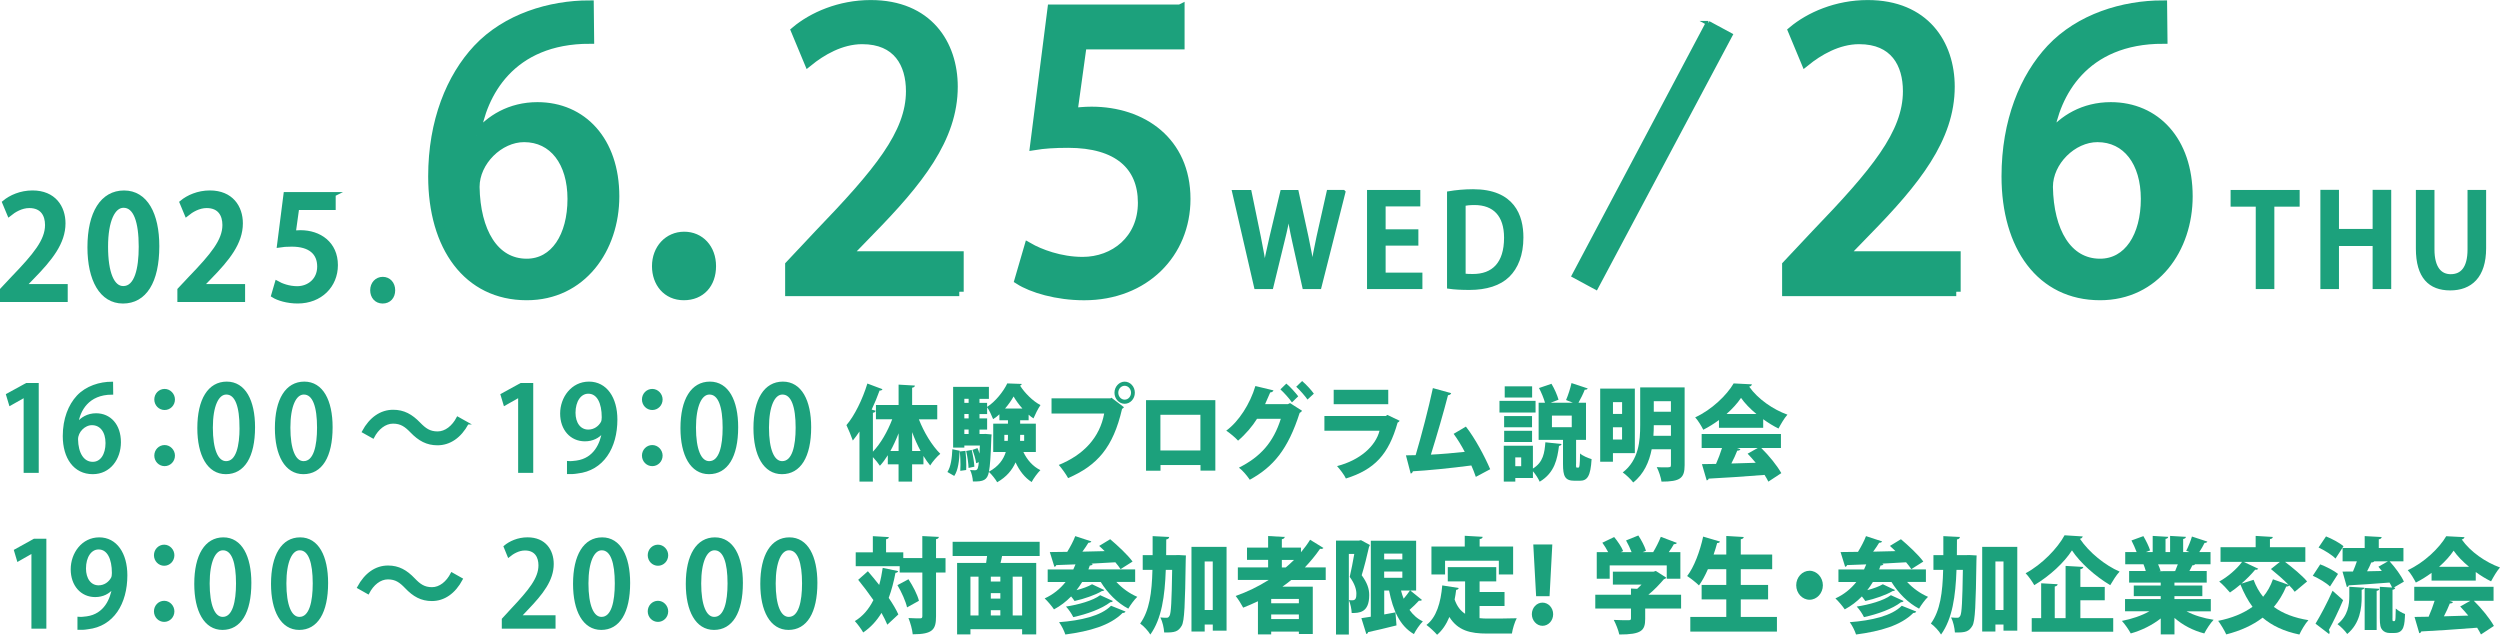 <?xml version="1.0" encoding="UTF-8"?>
<svg id="_レイヤー_2" data-name="レイヤー 2" xmlns="http://www.w3.org/2000/svg" viewBox="0 0 800 203.14">
  <defs>
    <style>
      .cls-1 {
        stroke-width: .71px;
      }

      .cls-1, .cls-2, .cls-3, .cls-4 {
        fill: #1ca17c;
      }

      .cls-1, .cls-2, .cls-4 {
        stroke: #1ca17c;
        stroke-miterlimit: 10;
      }

      .cls-2 {
        stroke-width: 1.42px;
      }

      .cls-4 {
        stroke-width: 2.83px;
      }
    </style>
  </defs>
  <g id="_レイヤー_1-2" data-name="レイヤー 1">
    <g>
      <g>
        <path class="cls-1" d="M10.41,200.81v-24.11h-.07l-4.57,2.61-.94-3.17,6.12-3.39h3.53v28.06h-4.07Z"/>
        <path class="cls-1" d="M36.08,188.1c-1.3,1.6-3.2,2.61-5.62,2.61-4.39,0-7.48-3.5-7.48-8.53s3.42-9.87,8.78-9.87,8.64,4.88,8.64,11.78c0,8.98-4.28,16.02-12.31,16.92-1.11.19-2.19.22-2.95.19v-3.47c.79.07,1.55,0,2.66-.15,5.87-.82,7.85-5.96,8.39-9.47h-.11ZM27.16,181.92c0,3.32,1.66,5.74,4.39,5.74,1.98,0,3.53-1.19,4.32-2.65.18-.37.29-.86.29-1.64,0-4.62-1.55-7.9-4.61-7.9-2.59,0-4.39,2.68-4.39,6.45Z"/>
        <path class="cls-1" d="M55.45,177.67c0,1.68-1.3,3.02-2.91,3.02s-2.92-1.34-2.92-3.02,1.3-3.02,2.92-3.02,2.91,1.42,2.91,3.02ZM55.45,195.63c0,1.68-1.3,3.02-2.91,3.02s-2.92-1.34-2.92-3.02,1.3-3.02,2.92-3.02,2.91,1.42,2.91,3.02Z"/>
        <path class="cls-1" d="M62.52,186.84c0-9.17,3.35-14.53,8.96-14.53s8.6,5.74,8.6,14.23c0,9.5-3.31,14.68-8.89,14.68s-8.67-5.78-8.67-14.38ZM75.88,186.69c0-6.67-1.37-10.95-4.53-10.95-2.74,0-4.61,3.95-4.61,10.95s1.65,11.07,4.53,11.07c3.53,0,4.61-5.25,4.61-11.07Z"/>
        <path class="cls-1" d="M87.08,186.84c0-9.17,3.35-14.53,8.96-14.53s8.6,5.74,8.6,14.23c0,9.5-3.31,14.68-8.89,14.68s-8.67-5.78-8.67-14.38ZM100.43,186.69c0-6.67-1.37-10.95-4.53-10.95-2.74,0-4.61,3.95-4.61,10.95s1.65,11.07,4.53,11.07c3.53,0,4.61-5.25,4.61-11.07Z"/>
        <path class="cls-1" d="M147.74,185.31c-2.34,4.4-5.72,6.67-9.54,6.67-3.35,0-5.8-1.38-8.31-4.02-1.76-1.83-3.2-2.91-5.76-2.91s-4.89,1.9-6.33,4.73l-3.17-1.79c2.34-4.4,5.72-6.67,9.54-6.67,3.35,0,5.8,1.38,8.31,4.02,1.76,1.83,3.2,2.91,5.76,2.91s4.89-1.9,6.33-4.73l3.17,1.79Z"/>
        <path class="cls-1" d="M177.42,200.81h-16.49v-2.65l2.84-3.09c5.72-6.07,8.89-9.95,8.89-14.16,0-2.72-1.26-5.11-4.68-5.11-2.09,0-3.96,1.16-5.22,2.2l-1.26-3.09c1.66-1.42,4.28-2.61,7.31-2.61,5.58,0,8.03,3.91,8.03,8.16,0,5.14-3.38,9.43-8.1,14.35l-2.23,2.35v.07h10.91v3.58Z"/>
        <path class="cls-1" d="M183.73,186.84c0-9.17,3.35-14.53,8.96-14.53s8.6,5.74,8.6,14.23c0,9.5-3.31,14.68-8.89,14.68s-8.67-5.78-8.67-14.38ZM197.09,186.69c0-6.67-1.37-10.95-4.53-10.95-2.74,0-4.61,3.95-4.61,10.95s1.65,11.07,4.53,11.07c3.53,0,4.61-5.25,4.61-11.07Z"/>
        <path class="cls-1" d="M213.47,177.67c0,1.68-1.3,3.02-2.92,3.02s-2.92-1.34-2.92-3.02,1.3-3.02,2.92-3.02,2.92,1.42,2.92,3.02ZM213.47,195.63c0,1.68-1.3,3.02-2.92,3.02s-2.92-1.34-2.92-3.02,1.3-3.02,2.92-3.02,2.92,1.42,2.92,3.02Z"/>
        <path class="cls-1" d="M219.81,186.84c0-9.17,3.35-14.53,8.96-14.53s8.6,5.74,8.6,14.23c0,9.5-3.31,14.68-8.89,14.68s-8.67-5.78-8.67-14.38ZM233.17,186.69c0-6.67-1.37-10.95-4.53-10.95-2.74,0-4.61,3.95-4.61,10.95s1.65,11.07,4.53,11.07c3.53,0,4.61-5.25,4.61-11.07Z"/>
        <path class="cls-1" d="M243.65,186.84c0-9.17,3.35-14.53,8.96-14.53s8.6,5.74,8.6,14.23c0,9.5-3.31,14.68-8.89,14.68s-8.67-5.78-8.67-14.38ZM257.01,186.69c0-6.67-1.37-10.95-4.53-10.95-2.74,0-4.61,3.95-4.61,10.95s1.65,11.07,4.53,11.07c3.53,0,4.61-5.25,4.61-11.07Z"/>
      </g>
      <path class="cls-3" d="M277.71,182.78c1.16,1.36,2.41,2.85,3.63,4.4.49-1.72.85-3.54,1.13-5.46l4.93,1.03c-.09.33-.36.53-.85.56-.55,2.88-1.25,5.56-2.16,8.01,1.28,1.89,2.38,3.71,3.08,5.3l-3.53,3.28c-.46-1.12-1.1-2.42-1.86-3.77-1.55,2.55-3.47,4.64-5.85,6.26-.55-.99-1.86-2.78-2.68-3.64,2.53-1.52,4.48-3.81,5.94-6.72-1.55-2.25-3.29-4.54-4.87-6.49l3.11-2.75ZM302.57,178.6v4.6h-3.04v13.97c0,4.24-.97,5.8-7.46,5.8-.12-1.42-.76-3.74-1.37-5.2,1.58.1,3.2.1,3.75.1.52,0,.7-.17.7-.73v-13.94h-7.25v-2.02h-14.07v-4.44h5.48v-5.17l5.12.3c-.03.36-.28.56-.89.7v4.17h5.51v1.85h6.09v-7.05l5.3.27c-.06.36-.28.63-.91.73v6.06h3.04ZM290.26,194.37c-.43-1.92-1.74-4.9-3.08-7.12l3.53-1.89c1.4,2.12,2.86,4.9,3.35,6.89l-3.81,2.12Z"/>
      <g>
        <path class="cls-3" d="M332.69,177.91h-12.03c-.12.7-.28,1.46-.49,2.22h11.42v22.88h-4.51v-1.66h-16.54v1.66h-4.27v-22.88h9.29c.12-.73.21-1.46.31-2.22h-11.03v-4.54h27.85v4.54ZM310.54,184.53v12.42h2.59v-12.42h-2.59ZM320.11,186.09v-1.56h-3.05v1.56h3.05ZM320.11,191.55v-1.75h-3.05v1.75h3.05ZM317.06,195.26v1.69h3.05v-1.69h-3.05ZM327.08,196.95v-12.42h-3.02v12.42h3.02Z"/>
        <path class="cls-3" d="M363.23,186.22h-6c1.83,1.99,4.21,3.71,6.7,4.77-.95.89-2.23,2.65-2.87,3.78-3.5-1.82-6.58-4.93-8.83-8.54h-5.94c-.55.93-1.16,1.79-1.8,2.62,1.92-.5,3.81-1.19,4.97-1.89l3.9,1.85c-.09.2-.36.33-.76.33-2.07,1.26-5.76,2.52-8.74,3.18-.28-.43-.67-.93-1.1-1.46-1.62,1.66-3.44,3.05-5.48,4.14-.64-.96-2.07-2.68-2.99-3.51,2.62-1.19,4.9-2.98,6.7-5.26h-5.73v-4.01h8.2c.24-.53.48-1.06.7-1.62-2.28.1-4.39.17-6.15.23-.09.33-.34.53-.61.53l-1.46-4.7c1.58,0,3.47-.03,5.58-.07.97-1.59,1.98-3.48,2.56-5.03l5.15,1.69c-.12.3-.46.43-.94.43-.52.86-1.19,1.85-1.92,2.85,2.31-.07,4.72-.1,7.13-.17-.61-.6-1.19-1.16-1.77-1.66l3.53-2.15c2.38,2.02,5.61,5,7.16,7.15-1.28.79-2.56,1.59-3.84,2.42-.4-.63-1-1.39-1.67-2.19-2.59.17-5.21.3-7.71.43l.46.13c-.12.3-.46.5-.91.46l-.46,1.26h14.96v4.01ZM360.16,195.69c-.12.3-.43.46-.94.46-3.99,4.01-10.54,5.86-18.31,6.89-.4-1.22-1.22-2.88-2.01-3.94,6.92-.53,13.43-1.99,16.63-5.26l4.63,1.85ZM356.11,192.31c-.12.27-.4.4-.82.4-2.74,2.12-7.43,3.81-11.85,4.77-.49-1.03-1.43-2.45-2.32-3.38,3.93-.6,8.62-1.89,10.94-3.64l4.05,1.85Z"/>
        <path class="cls-3" d="M376.17,177.64l.97-.03,2.35.13c0,.36-.03,1.03-.06,1.56-.21,14.17-.4,19.41-1.28,20.93-1.1,1.85-2.16,2.25-5.61,2.15-.09-1.39-.52-3.44-1.22-4.8.82.1,1.52.1,2.04.1.4,0,.64-.17.91-.66.46-.83.67-4.47.82-14.67h-2.04c-.3,8.45-1.31,15.63-4.94,20.7-.7-1.19-2.16-2.75-3.26-3.51,2.99-4.14,3.75-9.9,3.93-17.19h-3.11v-4.7h3.17v-6.09l5.3.27c-.06.43-.33.7-.94.79,0,1.72-.03,3.38-.03,5.03h2.99ZM381.26,174.99h11.24v26.82h-4.41v-1.95h-2.59v2.22h-4.23v-27.09ZM385.49,195.19h2.59v-15.53h-2.59v15.53Z"/>
        <path class="cls-3" d="M424.24,185.59h-11.03c-.92.76-1.86,1.46-2.84,2.15h9.72v15.13h-4.45v-.76h-8.86v.89h-4.24v-10.6c-1.55.73-3.11,1.42-4.72,2.05-.52-.99-1.62-2.78-2.41-3.74,3.65-1.29,7.25-3.01,10.57-5.13h-9.87v-4.01h9.69v-2.42h-6.76v-3.91h6.76v-3.71l5.3.3c-.03.37-.31.6-.91.73v2.68h6.12v1.49c1.07-1.29,2.07-2.62,2.92-4.01l4.26,2.62c-.12.2-.4.33-.7.33-.12,0-.25-.03-.36-.07-1.46,2.12-3.11,4.11-4.87,5.96h6.67v4.01ZM415.64,193.04v-1.39h-8.86v1.39h8.86ZM406.78,198.11h8.86v-1.49h-8.86v1.49ZM410.19,179.17v2.42h1.25c.91-.76,1.8-1.59,2.65-2.42h-3.9Z"/>
        <path class="cls-3" d="M435.5,172.84l2.86,1.56c-.06.2-.15.43-.27.6-.61,2.78-1.55,6.46-2.35,9.07,1.8,2.48,2.41,4.37,2.41,6.36,0,5.73-3.29,5.73-5.61,5.73-.03-1.23-.43-3.05-.91-4.14.46.07.86.07,1.16.07,1.1,0,1.25-.89,1.25-2.15,0-1.39-.61-3.28-2.13-5.33.49-2.02,1.04-5,1.46-7.35h-1.74v25.8h-4.11v-30.07h7.31l.67-.13ZM451.31,188.97l3.72,3.01c-.15.23-.58.3-.97.23-.73.83-1.92,1.99-3.02,2.95,1.1,1.56,2.5,2.85,4.27,3.68-.94.93-2.26,2.82-2.86,4.07-4.51-2.62-6.67-7.52-7.95-13.94h-1.55v7.65c1.19-.23,2.41-.43,3.6-.66l.33,4.17c-3.32.83-6.79,1.66-9.08,2.15-.06.33-.31.56-.58.6l-1.58-5.07,3.02-.46v-24.31h14.5v15.93h-1.83ZM448.75,177.15h-5.82v1.86h5.82v-1.86ZM442.93,182.88v2.02h5.82v-2.02h-5.82ZM448.32,188.97c.24.93.52,1.79.85,2.62.73-.86,1.46-1.82,2.01-2.62h-2.86Z"/>
      </g>
      <path class="cls-3" d="M473.45,193.94v3.87c.85.1,1.74.13,2.65.13,1.92,0,6.88,0,9.26-.1-.64,1.13-1.34,3.44-1.55,4.9h-7.95c-5.33,0-9.32-.93-12.06-5.3-.97,2.32-2.26,4.27-3.93,5.69-.73-.86-2.41-2.45-3.41-3.15,3.17-2.38,4.6-7.12,5.06-12.65l5.27.83c-.09.33-.37.56-.82.6-.12,1.06-.3,2.09-.49,3.08.76,2.22,1.92,3.64,3.35,4.57v-10.36h-5.54v-4.57h15.51v4.57h-5.33v3.38h7.98v4.5h-7.98ZM462.42,179.43v4.4h-4.36v-8.94h10.66v-3.44l5.73.33c-.03.4-.3.63-.97.73v2.38h10.72v8.94h-4.57v-4.4h-17.21Z"/>
      <g>
        <path class="cls-3" d="M490.19,196.55c0-2.05,1.52-3.71,3.41-3.71s3.41,1.66,3.41,3.71-1.52,3.71-3.41,3.71-3.41-1.72-3.41-3.71ZM491.56,190.79l-.91-16.56h6.09l-.88,16.56h-4.29Z"/>
        <path class="cls-3" d="M537.95,190.33v4.4h-11.49v3.31c0,3.74-1.19,5-8.29,5-.27-1.36-1.1-3.41-1.77-4.67,1.7.1,4.11.1,4.72.1s.79-.13.79-.6v-3.15h-11.42v-4.4h11.42v-1.99l1.98.1c.49-.43.94-.89,1.4-1.36h-9.17v-4.14h13.04l.7-.23,3.35,2.15c-.15.26-.46.43-.79.53-1.28,1.49-3.02,3.38-4.94,4.93h10.45ZM515.1,180.92v4.27h-4.14v-8.51h3.65c-.52-1.03-1.22-2.12-1.86-3.01l3.78-1.82c1.1,1.32,2.35,3.15,2.87,4.47l-.73.36h3.44c-.46-1.19-1.13-2.62-1.77-3.74l3.93-1.59c.97,1.49,2.04,3.48,2.44,4.9l-1.04.43h3.35c.91-1.52,1.86-3.41,2.44-4.9l5.15,1.95c-.18.33-.58.43-.97.4-.43.79-1.01,1.69-1.64,2.55h3.72v8.51h-4.36v-4.27h-18.25Z"/>
      </g>
      <path class="cls-3" d="M557.04,197.41h11.58v4.7h-27.72v-4.7h11.51v-5.6h-7.89v-4.64h7.89v-5.03h-5.88c-.85,1.95-1.83,3.78-2.86,5.2-.88-.89-2.68-2.29-3.78-3.01,2.19-2.82,4.11-7.91,5.12-12.62l5.39,1.59c-.12.3-.43.5-.91.46-.33,1.22-.7,2.45-1.13,3.68h4.05v-5.93l5.58.33c-.03.37-.3.6-.94.73v4.87h10.05v4.7h-10.05v5.03h8.74v4.64h-8.74v5.6Z"/>
      <path class="cls-3" d="M583.32,187.28c0,2.55-1.92,4.64-4.26,4.64s-4.27-2.09-4.27-4.64,1.92-4.64,4.27-4.64,4.26,2.15,4.26,4.64Z"/>
      <g>
        <path class="cls-3" d="M616.27,186.22h-6c1.83,1.99,4.21,3.71,6.7,4.77-.95.89-2.23,2.65-2.87,3.78-3.5-1.82-6.58-4.93-8.83-8.54h-5.94c-.55.93-1.16,1.79-1.8,2.62,1.92-.5,3.81-1.19,4.97-1.89l3.9,1.85c-.09.2-.36.33-.76.33-2.07,1.26-5.76,2.52-8.74,3.18-.28-.43-.67-.93-1.1-1.46-1.62,1.66-3.44,3.05-5.48,4.14-.64-.96-2.07-2.68-2.99-3.51,2.62-1.19,4.9-2.98,6.7-5.26h-5.73v-4.01h8.2c.24-.53.48-1.06.7-1.62-2.28.1-4.39.17-6.15.23-.09.33-.34.53-.61.53l-1.46-4.7c1.58,0,3.47-.03,5.58-.07.97-1.59,1.98-3.48,2.56-5.03l5.15,1.69c-.12.3-.46.43-.94.43-.52.86-1.19,1.85-1.92,2.85,2.31-.07,4.72-.1,7.13-.17-.61-.6-1.19-1.16-1.77-1.66l3.53-2.15c2.38,2.02,5.61,5,7.16,7.15-1.28.79-2.56,1.59-3.84,2.42-.4-.63-1-1.39-1.67-2.19-2.59.17-5.21.3-7.71.43l.46.13c-.12.3-.46.5-.91.46l-.46,1.26h14.96v4.01ZM613.19,195.69c-.12.3-.43.46-.94.46-3.99,4.01-10.54,5.86-18.31,6.89-.4-1.22-1.22-2.88-2.01-3.94,6.92-.53,13.43-1.99,16.63-5.26l4.63,1.85ZM609.14,192.31c-.12.27-.4.4-.82.4-2.74,2.12-7.43,3.81-11.85,4.77-.49-1.03-1.43-2.45-2.32-3.38,3.93-.6,8.62-1.89,10.94-3.64l4.05,1.85Z"/>
        <path class="cls-3" d="M629.2,177.64l.97-.03,2.35.13c0,.36-.03,1.03-.06,1.56-.21,14.17-.4,19.41-1.28,20.93-1.1,1.85-2.16,2.25-5.61,2.15-.09-1.39-.52-3.44-1.22-4.8.82.1,1.52.1,2.04.1.4,0,.64-.17.91-.66.46-.83.67-4.47.82-14.67h-2.04c-.3,8.45-1.31,15.63-4.94,20.7-.7-1.19-2.16-2.75-3.26-3.51,2.99-4.14,3.75-9.9,3.93-17.19h-3.11v-4.7h3.17v-6.09l5.3.27c-.06.43-.33.7-.94.79,0,1.72-.03,3.38-.03,5.03h2.99ZM634.29,174.99h11.24v26.82h-4.41v-1.95h-2.59v2.22h-4.23v-27.09ZM638.53,195.19h2.59v-15.53h-2.59v15.53Z"/>
        <path class="cls-3" d="M666.48,171.65c-.12.4-.43.69-.91.76,2.96,4.41,8.1,8.51,12.7,10.5-1.13,1.22-2.13,2.88-2.99,4.34-4.72-2.78-9.72-7.25-12.25-11.13-2.47,3.87-7.07,8.15-12.06,11.13-.61-1.09-1.83-2.85-2.77-3.81,5.3-2.85,10.27-8.08,12.46-12.15l5.82.37ZM665.72,192.08v5.73h10.51v4.34h-26.08v-4.34h3.02v-11.16l5.27.3c-.03.36-.28.6-.92.73v10.13h3.47v-16.72l5.67.33c-.03.36-.31.6-.94.73v5.66h7.8v4.27h-7.8Z"/>
        <path class="cls-3" d="M707.48,195.62h-7.8c2.41,1.29,5.48,2.22,8.68,2.71-1.01,1.03-2.32,3.05-2.99,4.37-3.6-.93-6.89-2.65-9.54-4.97v5.27h-4.39v-5.1c-2.74,2.15-6.15,3.84-9.6,4.8-.61-1.16-1.89-3.01-2.83-4.01,3.14-.6,6.34-1.69,8.8-3.08h-7.8v-3.91h11.42v-.93h-8.62v-3.41h8.62v-.93h-10.11v-3.71h5.33c-.18-.7-.49-1.52-.73-2.15h-5.85v-3.91h3.65c-.43-1.16-1.07-2.58-1.65-3.71l3.81-1.39c.82,1.39,1.77,3.31,2.16,4.57l-1.37.53h2.19v-5.17l4.96.3c-.03.33-.27.56-.85.66v4.21h1.46v-5.17l5.06.3c-.03.36-.31.56-.88.7v4.17h1.98l-1-.4c.67-1.29,1.43-3.18,1.83-4.57l4.94,1.62c-.15.33-.52.43-.89.4-.43.89-1.06,1.99-1.7,2.95h3.6v3.91h-4.97c-.12.23-.43.36-.85.33-.25.56-.58,1.19-.95,1.82h5.55v3.71h-10.33v.93h8.93v3.41h-8.93v.93h11.64v3.91ZM696.05,182.74c.27-.63.58-1.39.85-2.15h-6.31c.33.73.64,1.52.79,2.09l-.36.07v.03l5.03-.03Z"/>
        <path class="cls-3" d="M731.2,179.8c2.44,1.85,5.51,4.37,7.07,6.26l-3.96,3.31c-.43-.63-1.04-1.32-1.77-2.05-.15.23-.46.4-.95.37-1.06,2.48-2.38,4.67-3.96,6.52,2.86,2.09,6.52,3.51,11.06,4.24-1.01,1.09-2.28,3.25-2.89,4.6-4.94-1.03-8.74-2.82-11.76-5.4-3.2,2.45-7.1,4.2-11.64,5.36-.52-1.16-1.77-3.28-2.59-4.34,4.33-.86,8.04-2.35,11-4.5-1.52-2.05-2.77-4.4-3.87-7.12-1.1.93-2.26,1.82-3.35,2.55-.82-.99-2.41-2.68-3.44-3.51,2.68-1.46,5.61-3.97,7.31-6.29h-6.89v-4.7h11.24v-3.61l5.48.33c-.03.36-.27.6-.91.7v2.58h11.33v4.7h-6.52ZM717.95,179.8l4.69,2.19c-.15.2-.36.33-.67.33-.09,0-.21,0-.3-.03-1.22,1.46-2.77,3.05-4.42,4.47l3.9-1.22c.76,2.05,1.77,3.87,3.05,5.43,1.34-1.59,2.38-3.44,3.14-5.6l5.03,1.79c-1.68-1.72-3.87-3.61-5.67-5.07l2.86-2.28h-11.61Z"/>
        <path class="cls-3" d="M742.46,180.59c1.86.7,4.42,1.99,5.7,3.08l-2.56,4.01c-1.13-1.13-3.59-2.58-5.51-3.44l2.38-3.64ZM740.97,199.57c1.52-2.52,3.72-6.59,5.45-10.53l3.38,3.01c-1.49,3.51-3.14,6.92-4.57,9.54.18.23.25.46.25.7s-.06.43-.18.6l-4.33-3.31ZM744.32,171.65c1.86.73,4.36,2.05,5.6,3.15l-2.56,3.94c-1.1-1.16-3.53-2.65-5.42-3.54l2.38-3.54ZM755.74,190.89c0,3.71-.52,8.58-4.63,11.99-.64-.96-2.13-2.45-3.11-3.15,3.38-2.68,3.78-6.26,3.78-9.01v-2.95l4.81.3c-.03.33-.28.53-.86.66v2.15ZM765.58,197.78c0,.73,0,.99.28.99.4,0,.43,0,.52-.13.18-.13.21-1.06.27-3.91.7.66,1.98,1.39,2.96,1.76-.15,3.35-.24,6.06-3.35,6.06h-1.65c-.79,0-1.7-.3-2.25-.96-.58-.66-.82-1.46-.82-3.84v-9.97l3.93.23c-.21-.5-.49-1.03-.82-1.59-4.84.4-9.75.7-13.07.89-.06.33-.33.5-.58.53l-1.4-4.93c.97,0,2.1,0,3.35-.03.43-.99.88-2.15,1.25-3.25h-4.57v-4.27h7.07v-3.81l5.42.3c-.03.4-.27.6-.91.73v2.78h7.89v4.27h-4.42c1.77,1.95,3.72,4.57,4.57,6.49l-3.29,1.92.52.03c-.03.33-.27.56-.88.66v9.04ZM756.69,201.58v-13.44l4.69.27c-.03.36-.27.56-.85.66v12.52h-3.84ZM759.74,179.63c-.18.26-.49.36-.94.36-.33.86-.82,1.85-1.34,2.82l4.72-.1c-.36-.5-.73-.93-1.09-1.36l3.04-1.72h-4.39Z"/>
        <path class="cls-3" d="M778.1,185.79v-2.48c-1.58,1.16-3.26,2.22-5.03,3.11-.55-1.09-1.67-3.01-2.59-3.97,5.24-2.38,10.14-7.12,12.31-10.86l5.85.3c-.09.36-.4.66-.89.73,2.77,3.97,7.71,7.35,12.25,8.97-1.09,1.23-2.07,2.98-2.86,4.44-1.62-.79-3.29-1.82-4.9-2.98v2.75h-14.14ZM797.93,192.25h-6.31c2.53,2.48,5.09,5.66,6.43,8.05l-4.14,2.72c-.31-.63-.73-1.36-1.22-2.15-6.61.53-13.34.96-17.88,1.19-.09.33-.36.53-.64.56l-1.52-5.2c1.28,0,2.84-.03,4.51-.07.7-1.59,1.4-3.41,1.92-5.1h-6.52v-4.47h25.38v4.47ZM790.1,181.38c-2.01-1.66-3.75-3.44-4.94-5.17-1.13,1.69-2.74,3.48-4.66,5.17h9.6ZM783.82,192.25l1.13.4c-.12.33-.49.46-1.01.46-.49,1.26-1.16,2.72-1.89,4.11,2.5-.06,5.15-.13,7.8-.23-.85-1.03-1.74-2.02-2.59-2.91l3.23-1.82h-6.67Z"/>
      </g>
      <g>
        <path class="cls-1" d="M7.92,150.97v-24.11h-.07l-4.62,2.61-.95-3.17,6.19-3.39h3.57v28.06h-4.11Z"/>
        <path class="cls-1" d="M24.77,135.51c1.28-1.64,3.31-2.91,5.97-2.91,4.4,0,7.6,3.39,7.6,8.91,0,5.22-3.24,9.87-8.66,9.87-5.82,0-9.24-4.88-9.24-11.85,0-5.48,1.78-9.84,4.4-12.67,2.84-3.05,7.13-4.36,10.99-4.36l.04,3.43c-7.79,0-10.59,5.44-11.17,9.58h.07ZM34.12,141.77c0-3.65-1.82-6.07-4.7-6.07-2.44,0-4.8,2.35-4.8,4.88.07,4.4,1.86,7.56,5.06,7.56,2.77,0,4.44-2.68,4.44-6.37Z"/>
        <path class="cls-1" d="M55.63,127.83c0,1.68-1.31,3.02-2.95,3.02s-2.95-1.34-2.95-3.02,1.31-3.02,2.95-3.02,2.95,1.42,2.95,3.02ZM55.63,145.79c0,1.68-1.31,3.02-2.95,3.02s-2.95-1.34-2.95-3.02,1.31-3.02,2.95-3.02,2.95,1.42,2.95,3.02Z"/>
        <path class="cls-1" d="M63.5,137c0-9.17,3.38-14.53,9.06-14.53s8.7,5.74,8.7,14.23c0,9.5-3.35,14.68-8.99,14.68s-8.77-5.78-8.77-14.38ZM77,136.85c0-6.67-1.38-10.95-4.58-10.95-2.77,0-4.66,3.95-4.66,10.95s1.67,11.07,4.59,11.07c3.57,0,4.66-5.25,4.66-11.07Z"/>
        <path class="cls-1" d="M88.32,137c0-9.17,3.38-14.53,9.06-14.53s8.7,5.74,8.7,14.23c0,9.5-3.35,14.68-8.99,14.68s-8.77-5.78-8.77-14.38ZM101.81,136.85c0-6.67-1.38-10.95-4.58-10.95-2.77,0-4.66,3.95-4.66,10.95s1.67,11.07,4.58,11.07c3.57,0,4.66-5.25,4.66-11.07Z"/>
        <path class="cls-1" d="M149.63,135.47c-2.36,4.4-5.79,6.67-9.64,6.67-3.38,0-5.86-1.38-8.4-4.02-1.78-1.83-3.24-2.91-5.82-2.91s-4.95,1.9-6.4,4.73l-3.2-1.79c2.36-4.4,5.78-6.67,9.64-6.67,3.38,0,5.86,1.38,8.4,4.02,1.79,1.83,3.24,2.91,5.82,2.91s4.95-1.9,6.41-4.73l3.2,1.79Z"/>
        <path class="cls-1" d="M166.16,150.97v-24.11h-.07l-4.62,2.61-.95-3.17,6.19-3.39h3.57v28.06h-4.11Z"/>
        <path class="cls-1" d="M192.84,138.26c-1.31,1.6-3.24,2.61-5.67,2.61-4.44,0-7.57-3.5-7.57-8.53s3.46-9.87,8.88-9.87,8.73,4.88,8.73,11.78c0,8.98-4.33,16.02-12.44,16.92-1.13.19-2.22.22-2.98.19v-3.47c.8.07,1.57,0,2.69-.15,5.93-.82,7.93-5.96,8.48-9.47h-.11ZM183.81,132.08c0,3.32,1.67,5.74,4.44,5.74,2,0,3.57-1.19,4.37-2.65.18-.37.29-.86.29-1.64,0-4.62-1.56-7.9-4.66-7.9-2.62,0-4.44,2.68-4.44,6.45Z"/>
        <path class="cls-1" d="M211.68,127.83c0,1.68-1.31,3.02-2.95,3.02s-2.95-1.34-2.95-3.02,1.31-3.02,2.95-3.02,2.95,1.42,2.95,3.02ZM211.68,145.79c0,1.68-1.31,3.02-2.95,3.02s-2.95-1.34-2.95-3.02,1.31-3.02,2.95-3.02,2.95,1.42,2.95,3.02Z"/>
        <path class="cls-1" d="M218.1,137c0-9.17,3.38-14.53,9.06-14.53s8.7,5.74,8.7,14.23c0,9.5-3.35,14.68-8.99,14.68s-8.77-5.78-8.77-14.38ZM231.6,136.85c0-6.67-1.38-10.95-4.58-10.95-2.77,0-4.66,3.95-4.66,10.95s1.67,11.07,4.58,11.07c3.57,0,4.66-5.25,4.66-11.07Z"/>
        <path class="cls-1" d="M241.46,137c0-9.17,3.38-14.53,9.06-14.53s8.7,5.74,8.7,14.23c0,9.5-3.35,14.68-8.99,14.68s-8.77-5.78-8.77-14.38ZM254.96,136.85c0-6.67-1.38-10.95-4.58-10.95-2.77,0-4.66,3.95-4.66,10.95s1.67,11.07,4.58,11.07c3.57,0,4.66-5.25,4.66-11.07Z"/>
      </g>
      <g>
        <path class="cls-2" d="M20.96,95.93H.71v-3.18l3.49-3.72c7.03-7.3,10.92-11.96,10.92-17.02,0-3.27-1.55-6.14-5.75-6.14-2.57,0-4.87,1.39-6.41,2.64l-1.55-3.72c2.03-1.7,5.26-3.14,8.98-3.14,6.85,0,9.86,4.7,9.86,9.81,0,6.18-4.16,11.33-9.95,17.25l-2.74,2.82v.09h13.4v4.3Z"/>
        <path class="cls-2" d="M28.69,79.13c0-11.02,4.11-17.47,11.01-17.47s10.57,6.9,10.57,17.11c0,11.42-4.07,17.65-10.92,17.65s-10.66-6.94-10.66-17.29ZM45.1,78.95c0-8.02-1.68-13.17-5.57-13.17-3.36,0-5.66,4.75-5.66,13.17s2.03,13.3,5.57,13.3c4.33,0,5.66-6.32,5.66-13.3Z"/>
        <path class="cls-2" d="M77.72,95.93h-20.25v-3.18l3.49-3.72c7.03-7.3,10.92-11.96,10.92-17.02,0-3.27-1.55-6.14-5.75-6.14-2.57,0-4.87,1.39-6.41,2.64l-1.55-3.72c2.03-1.7,5.26-3.14,8.98-3.14,6.85,0,9.86,4.7,9.86,9.81,0,6.18-4.16,11.33-9.95,17.25l-2.74,2.82v.09h13.4v4.3Z"/>
        <path class="cls-2" d="M106.71,62.19v4.3h-11.67l-1.11,8.02c.67-.05,1.28-.14,2.21-.14,6.06,0,11.28,3.58,11.28,10.48,0,6.5-4.91,11.56-12.16,11.56-3.27,0-6.24-.9-7.78-1.88l1.15-3.94c1.33.76,3.76,1.7,6.46,1.7,3.76,0,7.12-2.6,7.12-6.99s-2.92-7.08-8.84-7.08c-1.68,0-2.92.09-4.02.27l2.08-16.31h15.3Z"/>
        <path class="cls-2" d="M119.17,92.88c0-2.06,1.41-3.58,3.31-3.58s3.27,1.48,3.27,3.58-1.28,3.54-3.31,3.54-3.27-1.57-3.27-3.54Z"/>
      </g>
      <g>
        <path class="cls-4" d="M626,93.34h-54.31v-8.53l9.37-9.97c18.86-19.59,29.29-32.08,29.29-45.66,0-8.77-4.15-16.46-15.42-16.46-6.88,0-13.05,3.73-17.2,7.09l-4.15-9.97c5.45-4.57,14.11-8.41,24.07-8.41,18.38,0,26.45,12.62,26.45,26.32,0,16.58-11.15,30.4-26.68,46.26l-7.35,7.57v.24h35.93v11.54Z"/>
        <path class="cls-4" d="M656,43.47c4.15-5.29,10.79-9.37,19.45-9.37,14.35,0,24.79,10.93,24.79,28.72,0,16.82-10.55,31.84-28.22,31.84-18.98,0-30.12-15.74-30.12-38.21,0-17.66,5.81-31.72,14.35-40.85,9.25-9.85,23.24-14.06,35.81-14.06l.12,11.05c-25.38,0-34.51,17.54-36.41,30.88h.24ZM686.48,63.66c0-11.78-5.93-19.59-15.3-19.59-7.95,0-15.66,7.57-15.66,15.74.24,14.18,6.05,24.39,16.49,24.39,9.01,0,14.47-8.65,14.47-20.55Z"/>
      </g>
      <g>
        <path class="cls-4" d="M306.97,93.34h-54.31v-8.53l9.37-9.97c18.86-19.59,29.29-32.08,29.29-45.66,0-8.77-4.15-16.46-15.42-16.46-6.88,0-13.05,3.73-17.2,7.09l-4.15-9.97c5.45-4.57,14.11-8.41,24.07-8.41,18.38,0,26.45,12.62,26.45,26.32,0,16.58-11.15,30.4-26.68,46.26l-7.35,7.57v.24h35.93v11.54Z"/>
        <path class="cls-4" d="M377.65,2.86v11.54h-31.31l-2.97,21.51c1.78-.12,3.44-.36,5.93-.36,16.25,0,30.24,9.61,30.24,28.12,0,17.42-13.17,31-32.61,31-8.78,0-16.72-2.4-20.87-5.05l3.08-10.57c3.56,2.04,10.08,4.57,17.31,4.57,10.08,0,19.09-6.97,19.09-18.74s-7.83-18.99-23.72-18.99c-4.51,0-7.83.24-10.79.72l5.57-43.74h41.03Z"/>
      </g>
      <g>
        <path class="cls-4" d="M152.53,43.47c4.15-5.29,10.79-9.37,19.45-9.37,14.35,0,24.79,10.93,24.79,28.72,0,16.82-10.55,31.84-28.22,31.84-18.98,0-30.12-15.74-30.12-38.21,0-17.66,5.81-31.72,14.35-40.85,9.25-9.85,23.24-14.06,35.81-14.06l.12,11.05c-25.38,0-34.51,17.54-36.41,30.88h.24ZM183.01,63.66c0-11.78-5.93-19.59-15.3-19.59-7.95,0-15.66,7.57-15.66,15.74.24,14.18,6.05,24.39,16.49,24.39,9.01,0,14.47-8.65,14.47-20.55Z"/>
        <path class="cls-4" d="M210.05,85.17c0-5.53,3.79-9.61,8.89-9.61s8.78,3.96,8.78,9.61-3.44,9.49-8.9,9.49-8.77-4.21-8.77-9.49Z"/>
      </g>
      <path class="cls-2" d="M546.67,7.41l7.04,3.8-42.99,80.78-7.03-3.8,42.83-80.78h.16Z"/>
      <g>
        <path class="cls-2" d="M429.83,61.5l-7.66,30.29h-4.73l-3.24-14.61c-.78-3.52-1.37-6.57-1.72-9.82h-.12c-.47,3.25-1.13,6.22-2.03,9.82l-3.56,14.61h-4.77l-6.99-30.29h4.8l2.97,14.41c.74,3.72,1.41,7.44,1.91,10.57h.08c.47-3.25,1.33-6.81,2.19-10.65l3.4-14.33h4.53l3.13,14.41c.74,3.56,1.45,7.05,1.87,10.53h.12c.51-3.56,1.21-6.97,1.99-10.65l3.21-14.3h4.61Z"/>
        <path class="cls-2" d="M454.46,91.79h-16.3v-30.29h15.63v3.84h-11.1v8.75h10.48v3.8h-10.48v10.06h11.77v3.84Z"/>
        <path class="cls-2" d="M463.76,61.89c2.15-.36,4.8-.63,7.62-.63,12.74,0,15.4,7.96,15.4,14.69v.04c0,5.5-1.68,9.5-4.3,12.08-2.7,2.65-6.95,4-12.23,4-2.66,0-4.81-.12-6.49-.36v-29.82ZM468.29,88.23c.78.12,1.88.16,2.93.16,6.72.04,10.79-3.96,10.79-12.32,0-7.36-3.75-11.17-10.2-11.17-1.56,0-2.74.16-3.52.32v23.01Z"/>
      </g>
      <g>
        <path class="cls-2" d="M735.17,65.42h-8.09v26.37h-4.53v-26.37h-8.05v-3.92h20.68v3.92Z"/>
        <path class="cls-2" d="M764.48,91.79h-4.53v-13.78h-12.19v13.78h-4.53v-30.33h4.53v12.51h12.19v-12.51h4.53v30.33Z"/>
        <path class="cls-2" d="M794.85,79.43c0,8.99-4.41,12.79-10.78,12.79s-10.28-3.64-10.28-12.67v-18.06h4.53v18.33c0,6.06,2.46,8.63,5.9,8.63,3.75,0,6.1-2.61,6.1-8.63v-18.33h4.53v17.94Z"/>
      </g>
      <path class="cls-3" d="M299.92,134.18h-5.88c1.64,4.21,4.2,8.41,6.85,11.03-1.04.86-2.5,2.52-3.23,3.74-.76-.89-1.46-1.92-2.16-3.05v2.68h-3.63v5.53h-4.33v-5.53h-3.44v-2.91c-.79,1.26-1.64,2.42-2.53,3.38-.52-.79-1.43-1.92-2.25-2.78v7.85h-4.29v-16.03c-.7,1.03-1.4,2.02-2.13,2.88-.4-1.19-1.46-3.74-2.04-4.93,2.53-2.92,5.15-8.21,6.7-13.31l4.84,1.82c-.18.33-.52.46-.94.43-.73,2.02-1.58,4.11-2.53,6.09l1.28.36c-.06.33-.33.6-.88.66v12.45c2.5-2.62,4.69-6.46,6.18-10.37h-5.21v-4.57h7.25v-6.52l5.21.3c-.03.36-.27.6-.88.69v5.53h8.04v4.57ZM287.55,138.65c-.79,2.02-1.67,3.94-2.62,5.66h2.62v-5.66ZM291.88,144.31h2.71c-1.01-1.85-1.92-3.91-2.71-6.03v6.03Z"/>
      <path class="cls-3" d="M307.1,144.25c-.15,3.11-.46,6.16-1.74,8.05l-2.19-1.26c1.1-1.69,1.46-4.44,1.58-7.29l2.35.5ZM331.47,144.64h-3.99c1.19,2.52,3.05,4.64,5.45,5.8-.91.89-2.19,2.62-2.8,3.81-2.22-1.39-3.9-3.61-5.15-6.29-1.07,2.42-2.86,4.64-5.88,6.36-.55-.99-1.8-2.55-2.65-3.31-.52,2.65-1.8,3.15-5.12,3.05-.06-1.13-.4-2.68-.91-3.68.7.1,1.22.1,1.58.1.91,0,1.04-.83,1.22-2.58l-.85.33c-.15-1.16-.67-2.95-1.19-4.27l1.62-.56c.24.5.43,1.09.61,1.69h.03c.03-.73.09-1.59.12-2.52h-4.97v.66h-3.59v-19.44h11.45v3.84h-3.02v1.29h2.44v1.29c2.65-1.66,5.27-5,6.46-7.52l4.63.17c-.06.27-.25.46-.55.53,1.46,2.32,4.14,5.03,6.55,6.23-.79,1.13-1.67,2.91-2.25,4.27-.52-.33-1.04-.73-1.55-1.19v1.79h-2.71v1.09h5.02v9.07ZM307.29,150.67c.03-.6.06-1.26.06-1.99,0-1.36-.06-2.92-.21-4.21l1.8-.2c.18,1.39.27,3.11.27,4.57,0,.56,0,1.09-.03,1.56l-1.89.27ZM309.96,127.62h-1.37v1.29h1.37v-1.29ZM309.96,132.49h-1.37v1.39h1.37v-1.39ZM308.59,137.46v1.42h1.37v-1.42h-1.37ZM309.93,149.74c-.03-1.46-.36-3.71-.76-5.43l1.77-.33c.43,1.72.79,3.94.86,5.36l-1.86.4ZM315.3,138.85l2.01.17-.09,1.19c-.18,5.63-.4,8.91-.76,10.73,3.11-1.69,4.66-3.94,5.39-6.29h-4.02v-9.07h4.72v-1.09h-2.74v-1.92c-.64.6-1.31,1.13-2.01,1.56-.46-1.13-1.19-2.78-1.92-3.81v2.18h-2.44v1.39h2.44v3.58h-2.44v1.42h1.07l.79-.03ZM321.39,141.07h1.1c.06-.6.06-1.16.06-1.92h-1.16v1.92ZM327.18,130.74c-1.13-1.26-2.13-2.65-2.83-3.87-.67,1.19-1.62,2.58-2.74,3.87h5.57ZM327.73,139.15h-1.28c0,.83,0,1.36-.03,1.92h1.31v-1.92Z"/>
      <path class="cls-3" d="M336.49,127.46h18.89l.27-.2,4.02,3.05c-.15.2-.37.4-.61.53-2.86,12.38-7.95,18.11-17.27,22.15-.67-1.26-2.04-3.15-2.98-4.21,7.98-3.25,13.13-8.81,14.53-16.46h-16.85v-4.87ZM359.89,122.13c1.8,0,3.26,1.59,3.26,3.54s-1.46,3.54-3.26,3.54-3.26-1.59-3.26-3.54,1.52-3.54,3.26-3.54ZM361.93,125.67c0-1.22-.91-2.22-2.04-2.22s-2.04.99-2.04,2.22.91,2.22,2.04,2.22c1.19,0,2.04-1.06,2.04-2.22Z"/>
      <path class="cls-3" d="M388.91,128.05v22.55h-4.75v-1.79h-12.8v1.82h-4.63v-22.58h22.18ZM384.13,144.15v-11.42h-12.8v11.42h12.8Z"/>
      <path class="cls-3" d="M416.65,131.43c-.12.3-.49.53-.76.7-3.72,11.59-8.35,17.22-15.96,21.39-.76-1.13-2.13-2.85-3.47-3.87,6.92-3.48,11.03-8.11,13.4-15.63h-7.62c-1.43,2.32-3.63,4.93-6.06,6.99-.85-.96-2.56-2.38-3.78-3.21,3.93-2.81,7.65-8.58,9.32-14.27l5.79,1.39c-.12.4-.55.63-1.04.66-.46,1.06-1.19,2.75-1.64,3.74h7.31l.67-.33,3.84,2.45ZM411.62,122.75c1.31,1.06,2.92,2.91,3.81,4.07l-2.01,1.95c-.73-1.13-2.62-3.21-3.69-4.17l1.89-1.85ZM416.68,121.93c1.28,1.09,2.89,2.82,3.75,4.04l-2.04,1.89c-.64-.99-2.41-3.01-3.6-4.11l1.89-1.82Z"/>
      <path class="cls-3" d="M447.9,134.64c-.12.23-.36.46-.67.6-2.86,10.17-7.34,15-16.54,17.88-.52-1.16-1.92-2.95-2.83-3.97,7.34-1.89,12.34-6.39,13.59-11.32h-17.64v-4.7h19.62l.52-.36,3.96,1.89ZM444.24,129.34h-17.46v-4.6h17.46v4.6Z"/>
      <path class="cls-3" d="M472.26,152.59c-.49-1.39-.94-2.58-1.43-3.64-6.79.89-14.26,1.62-18.71,1.86-.09.36-.36.7-.7.73l-1.52-5.83c.88,0,1.95-.03,3.11-.06,1.8-6.06,4.2-15.27,5.51-21.46l5.85,1.62c-.09.36-.49.63-1.01.66-1.37,5.33-3.53,12.78-5.48,19.01,2.89-.13,8.04-.56,10.84-.89-1.13-2.15-2.38-4.17-3.56-5.76l3.93-2.32c2.96,3.78,6.06,9.64,7.77,13.64l-4.6,2.45Z"/>
      <path class="cls-3" d="M491.38,128.28v3.74h-11.55v-3.74h11.55ZM490.53,142.62v7.32c3.35-2.05,3.72-5.1,3.99-8.41l5.18.56c-.06.3-.34.53-.82.6-.55,4.11-1.31,8.54-6.18,11.46-.43-.99-1.31-2.38-2.16-3.34v2.15h-5.64v1.16h-3.69v-11.49h9.32ZM490.25,133.15v3.58h-8.93v-3.58h8.93ZM481.33,141.43v-3.58h8.93v3.58h-8.93ZM490.28,123.62v3.58h-8.77v-3.58h8.77ZM486.78,149.18v-2.82h-1.89v2.82h1.89ZM504.33,148.45c0,1.06,0,1.19.31,1.19h.43c.36,0,.49-.6.55-4.54.79.76,2.59,1.49,3.69,1.82-.33,5.43-1.34,6.92-3.75,6.92h-1.71c-3.05,0-3.69-1.42-3.69-5.36v-7.72h-7.8v-11.89h2.04c-.4-1.42-1.16-3.28-1.92-4.7l3.99-1.36c.94,1.56,1.86,3.64,2.26,5.1l-2.5.96h7.07c-.7-.3-1.43-.6-2.16-.86.67-1.56,1.37-3.74,1.74-5.43l5.18,1.72c-.12.3-.43.43-.94.4-.49,1.29-1.31,2.92-2.01,4.17h2.41v11.89h-3.17v7.68ZM496.62,132.99v3.71h6.34v-3.71h-6.34Z"/>
      <path class="cls-3" d="M523.15,145.01h-7.01v2.75h-4.08v-23.41h11.09v20.66ZM519.07,128.68h-2.92v3.77h2.92v-3.77ZM516.14,140.64h2.92v-3.91h-2.92v3.91ZM539.08,123.95v24.9c0,4.17-1.4,5.27-7.4,5.27-.18-1.32-.88-3.44-1.52-4.64.88.07,1.89.07,2.65.07,1.7,0,1.89,0,1.89-.76v-5.03h-6.16c-.79,4.01-2.5,7.95-5.91,10.63-.67-.93-2.41-2.58-3.35-3.21,5.15-3.97,5.58-10.13,5.58-15.13v-12.09h14.23ZM529.21,136.07c0,1.06-.03,2.22-.12,3.38h5.61v-3.38h-5.48ZM534.69,128.38h-5.48v3.38h5.48v-3.38Z"/>
      <path class="cls-3" d="M550.07,136.89v-2.48c-1.58,1.16-3.26,2.22-5.02,3.11-.55-1.09-1.68-3.01-2.59-3.97,5.24-2.38,10.14-7.12,12.31-10.86l5.85.3c-.09.36-.4.66-.89.73,2.77,3.97,7.71,7.35,12.25,8.97-1.1,1.23-2.07,2.98-2.86,4.44-1.62-.79-3.29-1.82-4.9-2.98v2.75h-14.14ZM569.9,143.35h-6.31c2.53,2.48,5.09,5.66,6.43,8.05l-4.14,2.72c-.31-.63-.73-1.36-1.22-2.15-6.61.53-13.34.96-17.88,1.19-.09.33-.36.53-.64.56l-1.52-5.2c1.28,0,2.84-.03,4.51-.07.7-1.59,1.4-3.41,1.92-5.1h-6.52v-4.47h25.37v4.47ZM562.07,132.49c-2.01-1.66-3.75-3.44-4.94-5.17-1.13,1.69-2.74,3.48-4.66,5.17h9.6ZM555.8,143.35l1.13.4c-.12.33-.49.46-1.01.46-.49,1.26-1.16,2.72-1.89,4.11,2.5-.06,5.15-.13,7.8-.23-.85-1.03-1.74-2.02-2.59-2.91l3.23-1.82h-6.67Z"/>
    </g>
  </g>
</svg>